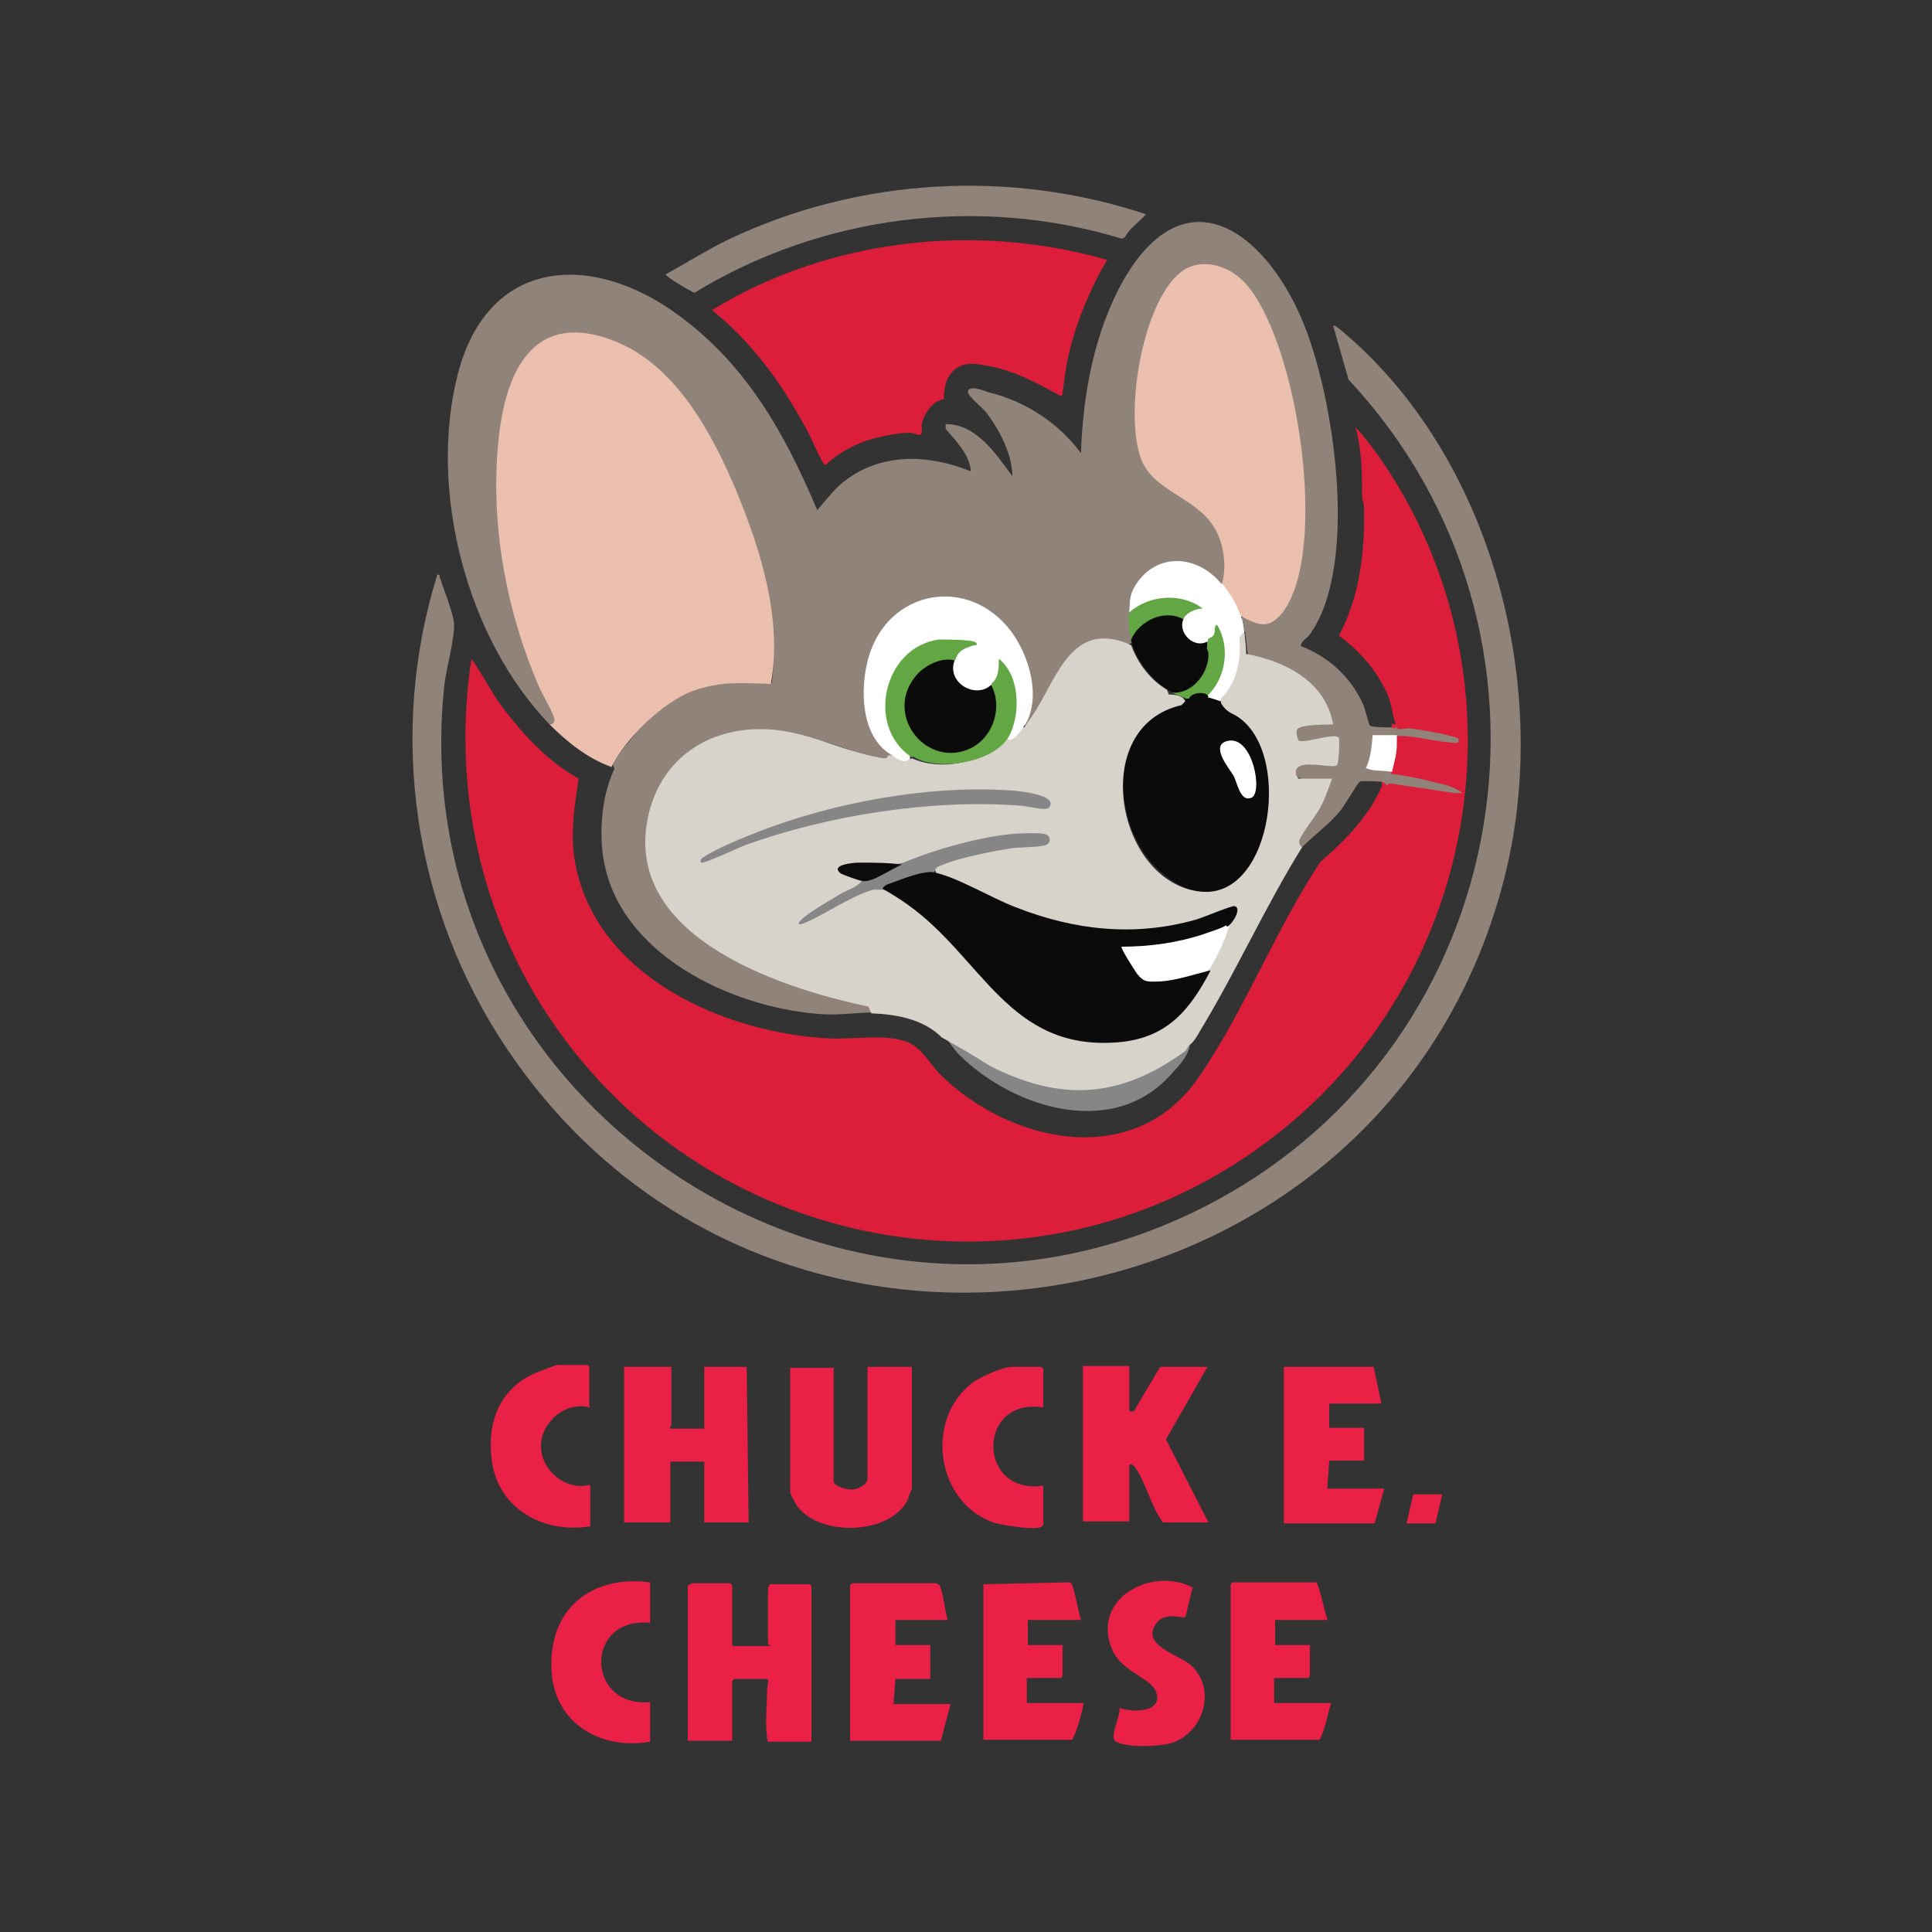 <?xml version="1.0" encoding="UTF-8"?>
<svg id="Layer_1" xmlns="http://www.w3.org/2000/svg" version="1.1" viewBox="0 0 200 200">
  <rect x="0" y="0" width="200" height="200" fill="#333333" stroke="none"/>
  <!-- Generator: Adobe Illustrator 29.4.0, SVG Export Plug-In . SVG Version: 2.1.0 Build 152)  -->
  <defs>
    <style>
      .st0 {
        fill: #eabfae;
      }

      .st1 {
        fill: #0b0b0b;
      }

      .st2 {
        fill: #dc1e3a;
      }

      .st3 {
        fill: #908379;
      }

      .st4 {
        fill: #fff;
      }

      .st5 {
        fill: #d7d3cb;
      }

      .st6 {
        fill: #63a744;
      }

      .st7 {
        fill: #ea2046;
      }

      .st8 {
        fill: #868686;
      }

      .st9 {
        fill: #0c0c0c;
      }
    </style>
  </defs>
  <g>
    <path class="st7" d="M69.5,141.5v6s-.3.4,0,.4h3.4v-6.4h4.4l.2,16.1h-4.6v-6.3h-3.5v6.3h-4.8v-16.1h4.8Z"/>
    <path class="st7" d="M75.9,170.4h3.8c0-.1-.2-.2-.2-.2v-5.4c0-.2,0-.6.2-.8h4.1l.2.2v16.1h-4.4c-.2,0-.2-.4-.2-.6-.2-1.2,0-3.2,0-4.5s.5-1.4-.4-1.4h-3l-.2.2v6.2h-4.6v-16.1c.2,0,.4-.2.4-.2h4l.2.2v6.2h0Z"/>
    <path class="st7" d="M86.3,141.5v11.8c0,.6,1.4.9,1.9.9s1.6-.5,1.6-1.1v-11.6h4.6v12.6c0,0-.4.9-.4,1.1-1.8,3.7-9,3.9-11.4.8-.2-.2-.8-1.4-.8-1.5v-12.9h4.6,0Z"/>
    <path class="st7" d="M116.9,141.5v4.6h.5c0-.1,2.7-4.6,2.7-4.6h4.9l-4.3,7.5,4.4,8.6h-4.7c-1.2-1.5-1.8-4.2-2.9-5.7-.2-.3-.3-.3-.6-.3v5.9h-4.8v-16.1h4.8Z"/>
    <path class="st7" d="M96.9,163.9c.1,0,.4.2.4.3.4.9.5,2.5.8,3.5h-5.4v2.6h3.6v3.5h-3.6l-.2,2.6h5.9l-1,3.8h-9.4v-16.1l.2-.2h8.6,0Z"/>
    <path class="st7" d="M111.8,167.7h-5.4v2.6h3.6v3.2l-.2.2h-3.5v2.6h5.9c-.3,1.3-.6,2.6-1.2,3.8h-9.2v-16.1l9-.2c.4.2.8,3.2,1.1,3.8h0Z"/>
    <path class="st7" d="M137.4,167.7h-5.4v2.6h3.6v3.2l-.2.2h-3.5v2.6h5.9c-.4,1.2-.6,2.7-1.2,3.8h-9.2v-16.1l.2-.2h8.7c.5,1.2.7,2.6,1.1,3.8h0Z"/>
    <polygon class="st7" points="142.2 141.5 143 145.3 137.6 145.3 137.6 147.8 141.2 147.8 141.2 151.2 137.6 151.2 137.4 154.1 143.3 154.1 142.3 157.7 132.9 157.7 132.9 141.5 142.2 141.5"/>
    <path class="st7" d="M108,145.7c-6.9-1.1-6.9,9.1,0,8.1v4c0,.9-4.6,0-5.2-.2-6-2.2-7-10.7-2.2-14.4.7-.6,3.2-1.7,4.1-1.7h3.1l.2.2v4h0Z"/>
    <path class="st7" d="M67.3,163.9v4.1c-6.8-.7-6.7,8.8,0,8.2v4.1c-5.1.9-9.9-1.9-10.2-7.3-.4-6.4,4.1-10,10.2-9.2h0Z"/>
    <path class="st7" d="M61.1,145.7c-2.5-.7-5.1,1.5-5.1,4s2.6,4.7,5.1,4v4.3c-4.8.8-9.6-1.8-10.2-6.9-.5-3.8.8-7.4,4.6-9,.3-.1,2-.8,2.2-.8h3.1l.2.2v4h0Z"/>
    <path class="st7" d="M123.5,164.3c-.2.4-.7,3-.8,3.1-.2.2-2.2-.7-3.1.8-1.4,2.2,2.5,3.1,3.7,4.2,2.6,2.4,1.4,6.8-1.9,8-1.2.4-5,.6-6-.2-.5-.5.6-2.6.5-3.4,1.3.5,4.5.5,3.8-1.6-.5-1.5-3.5-2.1-4.5-4.3-2.4-5.2,3.8-8.8,8.2-6.6h0Z"/>
    <polygon class="st7" points="149.3 154.7 148.6 157.7 145.6 157.7 146.3 154.7 149.3 154.7"/>
  </g>
  <g>
    <path class="st2" d="M144.5,75c-.3-.7-.4-1.8-.7-2.7-1-2.6-3-4.9-5.2-6.5,2.2-4.1,2.7-8.8,2.6-13.3,0-.4-.2-.8-.2-1.1,0-2.4,0-4.8-.7-7.2,1.6,1.7,3,3.8,4.3,5.9,13.4,22.3,8,51.3-12.4,67.3-24.4,19.2-59.8,12.8-76.2-13.4-6.6-10.6-9.1-23.3-7.2-35.8,1,1.4,1.8,2.9,2.7,4.3,2.3,3.2,5,6.2,8.4,8.1-.4,2.7-.8,5-.5,7.8,1.6,12.4,15.4,18.6,26.6,19.1,2.4.1,5.9-.5,8,.4,1.4.6,2.2,2.1,3.2,3.2,7.3,7.3,20.3,10.1,26.9.4,4.7-6.8,8-15.4,12.6-22.3,2-1.7,3.8-3.5,5.3-5.8.4-.7.8-1.4,1.1-2.1-.2-.5,0-.7.5-.7l6.1,1c-1.9-.5-3.8-1-5.7-1.4l-.3-.3c-.3-.7,0-2.2.5-2.8,0-.4,0-.8,0-1.2,1.9,0,3.9.2,5.8.5l-4.4-.8c-1.2.2-1.7,0-1.5-.7h0Z"/>
    <path class="st3" d="M56.9,75c-8.6-8.9-12.6-24.3-9.5-36.3,3.1-12,13.8-12.7,22.8-6.1,7.1,5.2,11,12.2,14.4,20.2,1-1.1,1.8-2.3,3.1-3.2,3.8-2.8,8.7-2.5,12.8-.8-.1-1.7-1.5-3.1-2.6-4.4v-.5c3.2,0,5.2,3.1,6.9,5.4,0-2.3-1.4-4.9-2.7-6.6-.3-.4-1.9-1.7-1.9-2.1,0-.8,1.6-.2,2.1,0,3.8.9,7.3,3.2,9.6,6.3.2-6.1,1.4-12.6,4.4-17.9,6.4-11.1,14.5-5.1,18.4,3.9,3.4,7.8,6.1,25.8.8,32.9-.2.2-1,.8-.8,1.1,2.9,1.1,5.2,3.3,6.4,6,.2.4.6,2.1.7,2.2.2.2,1.8.2,2.2.2.3,0,.5.4.4-.2.2.6.9.3,1.4.3.7,0,5.1.8,5.2,1.1,0,.2,0,.4-.2.4-1.9,0-4.2-.8-6.2-.7l-.2,1c-.3-.2-.4-.4-.3-.7h-1.8c0,1-.2,1.9-.5,2.9.7.2,1.3.2,2,.3l.2.4c1.5.2,3.1.5,4.6.9.9.2,2.1.5,2.8,1.1h-.8c0,0-6.7-1-6.7-1-.2,0-.3.2-.4.3.1-.4-.5-.5-.8-.5-.4,0-1.6-.1-1.9,0-.2,0-1.7,2.7-2.2,3.2-1.1,1.3-2.5,2.3-3.7,3.5-.6.5-.8-.4-.5-.9,1.3-1.8,2.3-3.7,3.2-5.7l.5-.5-.2.3h-3.1l-.2-.3c-1.1.2-.6-1.7.5-1.7,1.1,0,2.1,0,3.2.1,0-.3.3-2.3.2-2.4-1.2.1-2.4.3-3.6.5-.3,0-.5-.1-.7-.4-1.4-1.9,2.6-2,3.6-2-1-3.9-4.9-5.9-8.6-6.6-.1-.8-.2-1.7-.3-2.6-.5-.2-.7-1.1-.3-1.5l.4-.2c3.1,2.1,4.6-1.4,5.3-4.2,1.9-7.8-.2-22.6-4.8-29.2-1.6-2.3-5-3.8-7.2-1.5-3.3,3.2-4.5,10.9-4.2,15.4.2,4.5,1.9,5.6,5.4,7.7,2.2,1.4,3.4,3.3,3.7,5.9,0,.5.2,2.3-.2,2.6,0,0-.2,0-.2.1h-.5c-2.9-3.3-8.3-2.1-8.7,2.4l-.4.6.3.2c0,.9,0,1.7-.2,2.6.2,0,.2,0,0,.2l-.5.2c-2.8-1-4.6,0-6.1,2.4-1.2,2.2-2.4,4.2-3.8,6.2-.4.4-.8.3-.6-.2v-.5c2.6-6.8-5-15.7-12.1-11.6-4.6,2.7-5.9,11-1.9,14.6v.5c.8.5-.2.8-.8.6l-2.6-.7c-6.7-2.7-15.9-4.2-19.9,3.4-7,13.3,11.4,20.7,21.5,22.5.3.3.5.7.1.9-1.7,0-3.6.3-5.3.2-8.8-.5-20.3-5.6-22.6-15-.8-3.1-.5-7.5.9-10.4,0-.2-.2-.3-.1-.5.2-.7,1.9-2.7,2.5-3.4,3.8-4.1,8.3-6,13.9-5,.8-6.7-1.1-13-3.5-19.1-2.8-7-7.5-15.6-15.7-16.6-8.7-1.1-9,12.3-8.7,18,.4,7.5,2.5,14.9,5.9,21.3.2.6,0,1.3-.7.8h0q0,0,0,0Z"/>
    <path class="st0" d="M56.9,75c.3,0,.5-.2.5-.5,0-.5-1.3-2.7-1.6-3.4-3.5-8.1-5.2-17.5-4.1-26.4.9-7,4-12.5,11.9-9.4,6.4,2.5,10.2,9.7,12.7,15.7,2.5,6.1,4.7,13.2,3.5,19.8-2.9-.1-5.2-.3-8,.7-3.2,1.2-7,4.9-8.5,7.9-2.5-.9-4.6-2.6-6.4-4.4h0Z"/>
    <path class="st3" d="M45.2,59.5c.4,0,.3,0,.3.2.4,1.2,1.4,3.7,1.5,4.8.1,1.5-.8,4.7-1,6.4-4.6,42.9,41,73.8,79.3,53.7,31.8-16.7,38.8-59.1,14.3-85.3l-1.6-5.6c.3,0,.4.2.6.3,15.7,12.9,22,36.7,17.3,56.2-11.6,48.1-75.7,59.6-103.4,18.4-9.7-14.4-12.4-32.6-7.2-49.2h0Z"/>
    <path class="st2" d="M114.6,26.9c-1.8,3.1-3.2,6.5-4,9.9-.3,1.3-.4,2.6-.6,3.8,0,.2,0,.3-.2.4-2.5-1.4-5.1-2.8-8-3.2-1.5-.3-2.7-.2-3.6,1.2-.5.8-.5,2.3-.5,2.3,0,0-.7.2-.9.4-.7.5-1.2,1.4-1.4,2.3,0,.4.1.7,0,.8,0,.5-.8,0-1.2,0-1.2,0-2.6.3-3.8.6-1.8.5-3.5,1.4-4.9,2.7-.3,0-.2,0-.3-.2-.7-1.2-1.2-2.6-1.9-3.8-2.5-4.6-5.5-8.7-9.6-12,12.1-7.4,27.3-9.1,40.9-5.2h0Z"/>
    <path class="st3" d="M118.6,22.2c-.5.6-1.2,1.1-1.7,1.7-.3.3-.4.8-.8.8-14.8-4.5-31.1-2.4-44.2,5.6-.2,0-2.9-1.6-3-1.9,2.2-1.2,4.4-2.6,6.7-3.7,13.4-6.3,29-7.2,43.1-2.5h0Z"/>
    <path class="st8" d="M123.2,107.9c0,1.1-1,2.3-1.7,3-5.9,7.1-16.4,4-22.2-1.7-.6-.6-1.2-1.6-1.7-2.2.3-.2.4-.2.8,0,2.2,1.2,3.8,2.6,6.3,3.6,8,3.1,11.9,1.5,18.5-2.8h0Z"/>
    <path class="st4" d="M144,79.9c-.9-.2-1.8,0-2.6-.4.5-1,.6-2.3.7-3.4h2.5v1c0,1-.3,1.9-.5,2.8h0Z"/>
    <path class="st0" d="M128.5,63.9l-.4-.2c-.4-1-1-2-1.6-2.9v-.4c.5-1.7.2-4.1-.7-5.6-1.7-3.2-6.3-3.9-7.6-7.1-1.9-4.6,0-16.3,4-19.5,2-1.6,4.9-.8,6.6,1,5.5,5.8,8.9,28,3.9,34.3-1.4,1.7-2.5,1.2-4.2.3h0c0,0,0,0,0,0Z"/>
    <path class="st4" d="M126.5,60.4c.8.9,1.6,2.3,2,3.5.2.5.2,1,.3,1.5.3,2.7,0,5.3-2.1,7.3-.3.4-1.6,0-1.7-.5v-.5c1.5-1.7,2-4.1,1.1-6.2-.4.5-.6,1-.7,1.6h-.4c-.7,0-1.3-.2-1.9-.5-.8-.5-1.6-2.2-.6-2.5-.1-.5.2-1,1.1-1.3-2-1-4.4-.8-6.2.6h-.5c.1-1.5,0-1.9.9-3.2,2.3-3.1,6.3-2.6,8.6.2h0Z"/>
    <path class="st1" d="M122.5,64.1c-.6,1.4,1.1,3.1,2.5,2.3v.7c.6-.1.5.8.5,1.2-.2,1.8-2.1,4.2-4.1,3.4-2-1-3.7-3.2-4.3-5.3v-.2c0-1.5,2-2.7,3.3-2.9.7,0,2.1,0,2.1.7h0Z"/>
    <path class="st6" d="M116.9,63.4c2-1.8,5.4-2.1,7.6-.4-.7,0-1.7.4-2,1.1-2-1.1-4.6.2-5.4,2.1-.3-1.3-.3-1.6-.2-2.8h0Z"/>
    <path class="st6" d="M125,72.2c-.7,0-1.3,0-2,.2-.6-.3-1.1-.4-1.7-.7,2.1.2,3.8-2,3.8-3.9,0-.4-.1-.5-.2-.7.3-.2,0-.7.2-1,0,0,.3-.1.5-.3.3-.4,0-1.1.4-1.1,1.4,2.3.9,5.6-1.1,7.4h0Z"/>
    <g>
      <path class="st1" d="M125,72.2c.3,0,1.3.4,1.7.5,10.7,4.5,4.1,26.7-6.5,17.6-5.6-4.8-5.7-16.4,2.9-18,.2-.6,1.7-.8,2-.2h0Z"/>
      <path class="st4" d="M127.1,76.7c2.6-.6,3.7,5.5,2.4,5.9-1.1.4-1.4-1.5-1.8-2.3-.5-.8-2.5-3.2-.6-3.6h0Z"/>
    </g>
    <g>
      <path class="st5" d="M128.8,65.4c.1.8.2,1.5.2,2.3,4,.7,8.3,2.9,9,7.3-.6,0-3.5,0-3.7.5-.2.2,0,1.1.2,1.2.8.2,3.8-.9,4.1-.3.1.2,0,2.6-.2,2.8-.4.5-4.8-1-4.2,1.1,0,0,.2.3.2.3h3.5c-.4,1.1-.8,2.3-1.4,3.3-.5.8-1.8,2.5-2,3.1,0,.3,0,.5.3.7-3.8,6.1-6.8,12.8-10.5,18.9-.3.5-.7,1.3-1.2,1.6l-.4.6c-6.7,4.9-12.9,5.3-20.3,1.5-1.7-1.1-3.3-2-4.9-2.9-1.9-1.9-4.7-2.4-7.3-2.5l-.3-.7c-9.6-2-26.2-7.6-22.6-20.5,1.6-5.6,6.5-8.5,12.2-8.2,3.9.2,7.2,2,10.9,2.8.3,0,1.6.5,1.5-.1h.4c.5.2,1.1.4,1.7.5l.4-.2c2.9,1.3,7,.6,9.1-1.8h.4c.5-.4,1.1-.9,1.4-1.5h.4c.3.3.4,0,.5-.2,3-3.6,4.1-10.9,10.5-8.4l.4.2c.7,1.9,2,3.6,3.7,4.6l.2.5c.9,0,1.5.2,1.7.7l-.4.4c-9.7,2.2-6.8,18.4,2,19.3,7.5.8,9.6-14.9,3.5-18.3-.7-.3-1.1-.7-1.4-1.2v-.5c1.7-1.7,2.1-4.1,1.9-6.3l.3-.4h0Z"/>
      <g>
        <path class="st1" d="M96.7,90.3c2.6.6,5.8,2.6,8.4,3.6,6.1,2.4,12.3,3.1,18.7,1.3.7-.2,3.8-1.5,4-1.4.8.2-.2,1.8-.7,2.1v.2c0,.4-4.1,1.5-4.4,1.6-2,.4-4,.7-6,.7,0,.2,1.7,3,2.3,2.9,2,0,3.9-.3,5.8-1l.5.2c-2.2,4.2-4.6,7-9.6,7.4-11.3.9-14-8.8-21.8-14.3-.4-.3-2.1-1.4-2.4-1.5-.2,0-.3-.3-.2-.4.3-.6,4.9-2.1,5.4-1.8l.2.4h0Z"/>
        <path class="st8" d="M72.6,89.3c-.2-.2,0-.5.3-.6,1.1-.8,4.3-2.1,5.6-2.6,7.7-3,17.4-4.8,25.7-4.3.7,0,5.5.4,4.4,1.8-.3.4-2.4-.2-3-.2-9.2-.7-19.9,1-28.5,4.1-.5.2-4.4,2-4.5,1.8h0Z"/>
        <path class="st4" d="M127,95.9c.6,0,.2,0,.1.4-.5,1.5-1.2,2.9-2,4.2-1.6.4-3.4,1-5,1.1-1.2,0-1.6.2-2.4-.8-.2-.3-1.7-2.6-1.6-2.8,2.9,0,5.8-.4,8.5-1.3.5-.2,1.9-.6,2.3-.9h0Z"/>
        <path class="st8" d="M96.7,90.3c-1.1-.2-3.3.7-4.4,1.1-.3.1-1,.3-.9.7-.3,0-.7,0-1,0-2.2.6-4.9,2.5-7,3.4-1.5.6-.3-.5.3-.9,1-.7,2.2-1.4,3.2-2,.8-.5,2.1-.8,2.4-1.6.3-.3.7-.5,1.3-.6.9-.6,1.9-.9,2.9-1.1,3.4-1.4,8-2.7,11.6-3,.6,0,3.1-.2,3.4.2.3.4.2.8-.3,1-.7.2-2.5.2-3.4.3-2,.3-5.6,1-7.4,1.8-.3.1-.5.2-.6.5h0Z"/>
        <path class="st9" d="M93.4,89.5c-1.1.4-3.1,1.9-4.1,1.7-.3,0-2.2-.7-2.3-.8-1.1-.9,1.4-1.1,1.9-1.1,1.4,0,3.1,0,4.5.2h0Z"/>
      </g>
    </g>
    <g>
      <path class="st4" d="M106.1,75c-.2.4-1.3,2-1.8,1.5l-.2-.4c.8-1.5.9-3.4.4-5-.3-.9-1-2.7-1.1-.8-.2.6-.4.8-.8.7.3.6-.6.8-1.1.9-1.3.2-2.9-.8-3.1-2.1,0-.5-.2-1.3.4-1.3-.6-.7.8-1.5,1.4-1.7-6.9-1.8-11.2,6.7-6,11.3v.5c-.7.5-1.4-.1-2-.5-3.1-1.9-3.2-6.8-2.3-10,2-7.1,10.4-8.6,14.8-2.7,1.9,2.6,3.1,6.8,1.4,9.7h0c0,0,0,0,0,0Z"/>
      <path class="st6" d="M94.4,78.4c-4.8-3.1-3-11.4,2.8-12.2.6,0,3.5,0,3.8.3.3.3,0,.3-.2.3-.9.3-1.6.5-1.9,1.5l-.3.2c-4.1-.3-6.2,4.9-3.1,7.7,3.6,3.2,8.8-.7,7-5.1l.2-.4c.7-.6.7-1.6.7-2.5,2.2,1.7,2.3,5.8,1,8.1-1.6,2.7-7.4,3.6-9.9,2h0Z"/>
      <path class="st1" d="M98.8,68.4c-.8,2.3,2.2,4,3.8,2.5,1.2,2.2.3,5.3-2,6.5-4.5,2.3-9.1-3.2-5.9-7.3.8-1.1,2.8-2.2,4.2-1.7h0Z"/>
    </g>
  </g>
</svg>